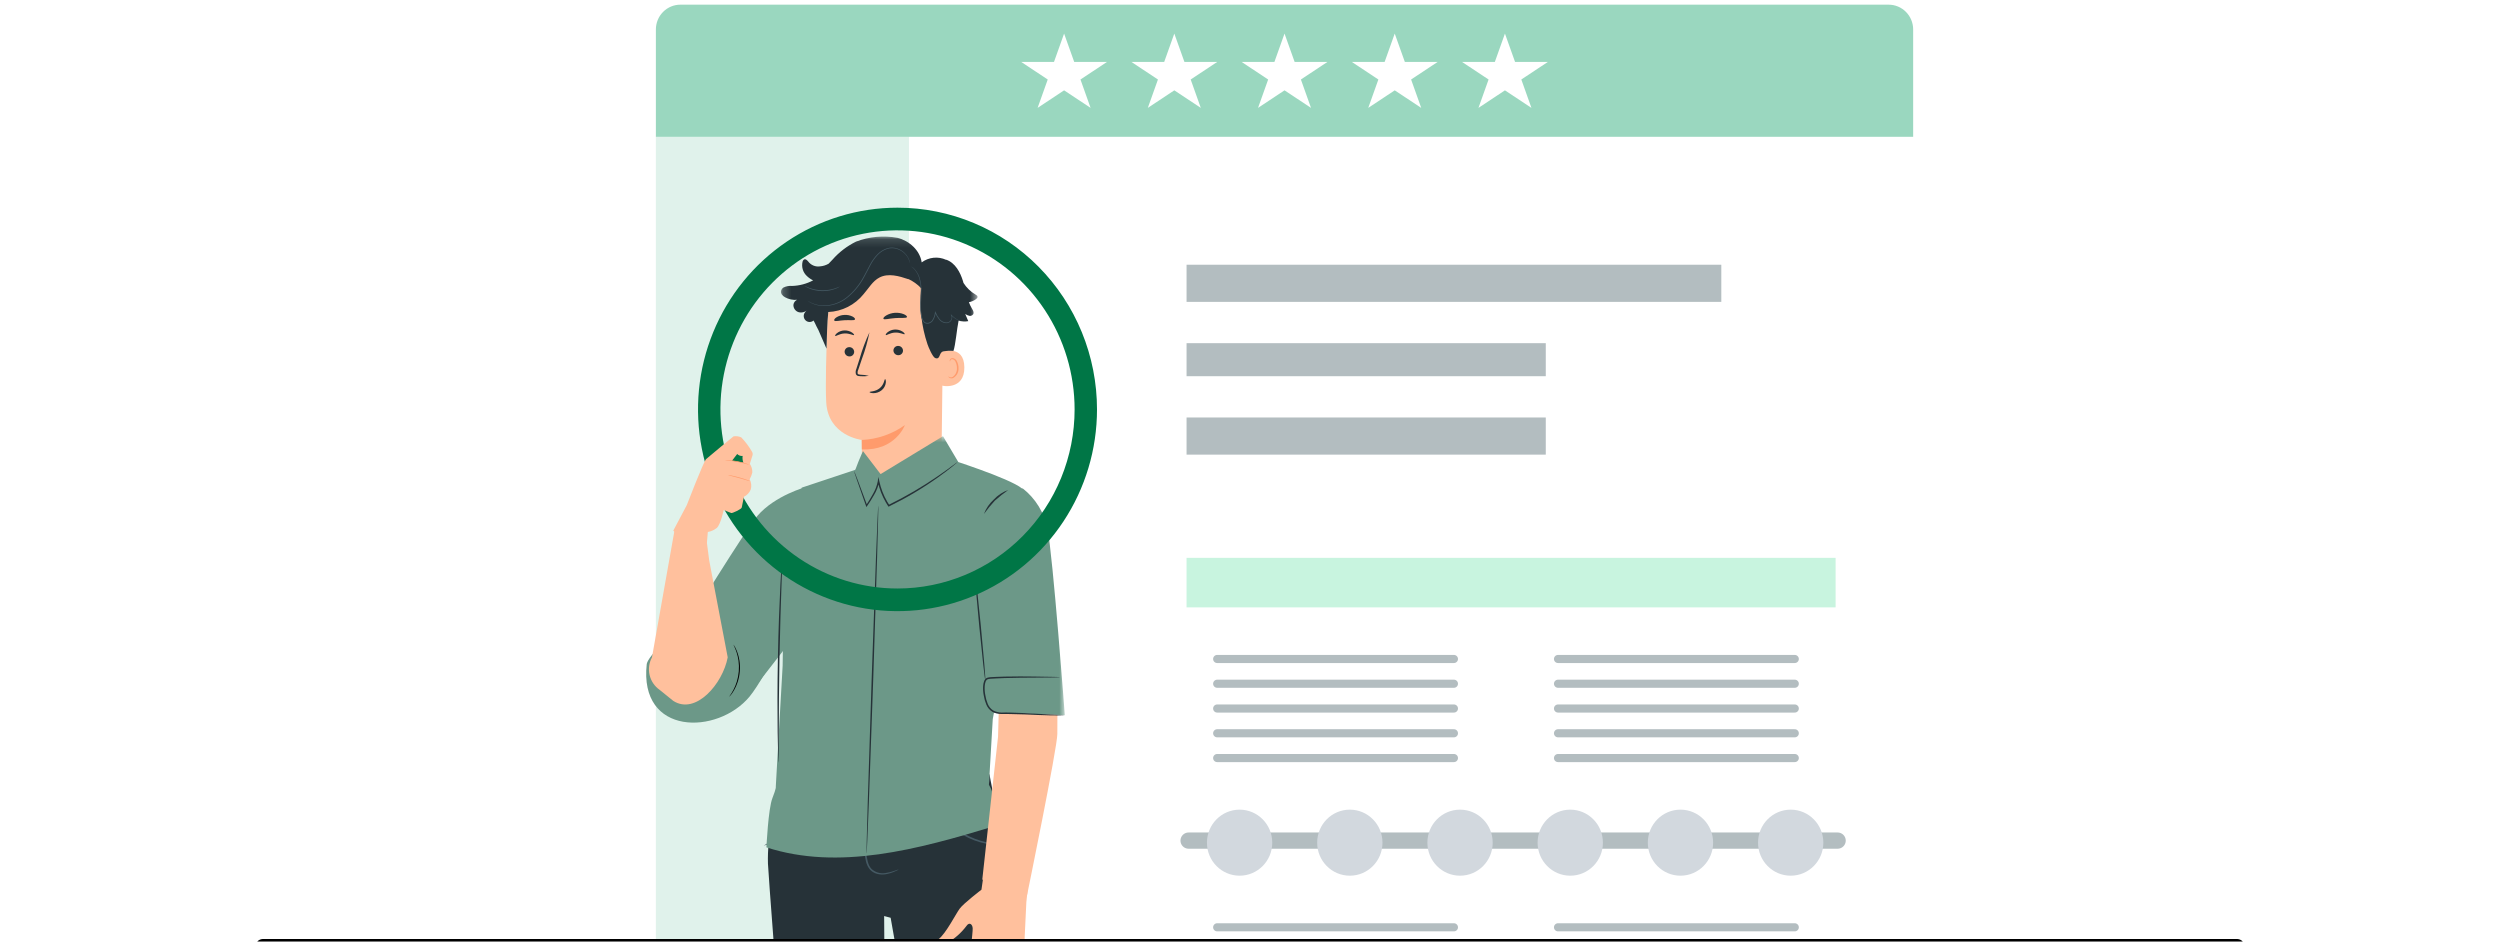 <svg width="308" height="116" viewBox="0 0 308 116" fill="none" xmlns="http://www.w3.org/2000/svg">
<g clip-path="url(#clip0_302_4592)">
<mask id="mask0_302_4592" style="mask-type:alpha" maskUnits="userSpaceOnUse" x="-78" y="-28" width="411" height="205">
<rect x="-1" y="1" width="407.316" height="201.757" rx="10" transform="matrix(-1 0 0 1 330.156 -27.234)" fill="#FFE7C7" stroke="#E3BC87" stroke-width="2"/>
</mask>
<g mask="url(#mask0_302_4592)">
<g clip-path="url(#clip1_302_4592)">
<mask id="mask1_302_4592" style="mask-type:luminance" maskUnits="userSpaceOnUse" x="3" y="-6" width="328" height="188">
<path d="M330.395 -5.02H3.336V181.119H330.395V-5.02Z" fill="white"/>
</mask>
<g mask="url(#mask1_302_4592)">
<g filter="url(#filter0_d_302_4592)">
<path d="M232.683 0.576H83.822C82.156 0.576 80.805 1.942 80.805 3.628V174C80.805 175.686 82.156 177.052 83.822 177.052H232.683C234.35 177.052 235.701 175.686 235.701 174V3.628C235.701 1.942 234.35 0.576 232.683 0.576Z" fill="white"/>
</g>
<path opacity="0.398" d="M83.822 0.576H232.683C233.483 0.576 234.251 0.898 234.817 1.47C235.383 2.042 235.701 2.818 235.701 3.628V16.851H80.805V3.628C80.805 2.818 81.123 2.042 81.689 1.47C82.254 0.898 83.022 0.576 83.822 0.576Z" fill="#009B5D"/>
<path opacity="0.122" d="M80.805 16.852H111.985V177.053H83.822C83.022 177.053 82.254 176.731 81.689 176.159C81.123 175.587 80.805 174.811 80.805 174.001V16.852Z" fill="#009B5D"/>
<path d="M212.065 32.615H146.184V37.192H212.065V32.615Z" fill="#B3BDC0"/>
<path d="M190.44 42.279H146.184V46.348H190.44V42.279Z" fill="#B3BDC0"/>
<path d="M190.44 51.434H146.184V56.011H190.44V51.434Z" fill="#B3BDC0"/>
<path opacity="0.537" d="M226.146 68.727H146.184V74.829H226.146V68.727Z" fill="#99EAC3"/>
<path d="M146.434 103.562H226.396" stroke="#B3BDC0" stroke-width="2" stroke-linecap="round"/>
<path d="M152.719 107.885C154.941 107.885 156.742 106.064 156.742 103.817C156.742 101.57 154.941 99.748 152.719 99.748C150.497 99.748 148.695 101.57 148.695 103.817C148.695 106.064 150.497 107.885 152.719 107.885Z" fill="#D2D8DE"/>
<path d="M207.033 107.885C209.255 107.885 211.056 106.064 211.056 103.817C211.056 101.57 209.255 99.748 207.033 99.748C204.811 99.748 203.01 101.57 203.01 103.817C203.01 106.064 204.811 107.885 207.033 107.885Z" fill="#D2D8DE"/>
<path d="M179.877 107.885C182.099 107.885 183.9 106.064 183.9 103.817C183.9 101.57 182.099 99.748 179.877 99.748C177.655 99.748 175.854 101.57 175.854 103.817C175.854 106.064 177.655 107.885 179.877 107.885Z" fill="#D2D8DE"/>
<path d="M166.299 107.885C168.521 107.885 170.322 106.064 170.322 103.817C170.322 101.57 168.521 99.748 166.299 99.748C164.077 99.748 162.275 101.57 162.275 103.817C162.275 106.064 164.077 107.885 166.299 107.885Z" fill="#D2D8DE"/>
<path d="M220.613 107.885C222.835 107.885 224.636 106.064 224.636 103.817C224.636 101.57 222.835 99.748 220.613 99.748C218.391 99.748 216.59 101.57 216.59 103.817C216.59 106.064 218.391 107.885 220.613 107.885Z" fill="#D2D8DE"/>
<path d="M193.455 107.885C195.677 107.885 197.478 106.064 197.478 103.817C197.478 101.57 195.677 99.748 193.455 99.748C191.233 99.748 189.432 101.57 189.432 103.817C189.432 106.064 191.233 107.885 193.455 107.885Z" fill="#D2D8DE"/>
<path d="M149.955 93.391H179.124" stroke="#B3BDC0" stroke-linecap="round"/>
<path d="M149.955 90.34H179.124" stroke="#B3BDC0" stroke-linecap="round"/>
<path d="M149.955 84.236H179.124" stroke="#B3BDC0" stroke-linecap="round"/>
<path d="M149.955 87.289H179.124" stroke="#B3BDC0" stroke-linecap="round"/>
<path d="M149.955 81.186H179.124" stroke="#B3BDC0" stroke-linecap="round"/>
<path d="M149.955 114.244H179.124" stroke="#B3BDC0" stroke-linecap="round"/>
<path d="M191.947 93.391H221.116" stroke="#B3BDC0" stroke-linecap="round"/>
<path d="M191.947 90.34H221.116" stroke="#B3BDC0" stroke-linecap="round"/>
<path d="M191.947 84.236H221.116" stroke="#B3BDC0" stroke-linecap="round"/>
<path d="M191.947 87.289H221.116" stroke="#B3BDC0" stroke-linecap="round"/>
<path d="M191.947 81.186H221.116" stroke="#B3BDC0" stroke-linecap="round"/>
<path d="M191.947 114.244H221.116" stroke="#B3BDC0" stroke-linecap="round"/>
<path d="M158.253 4.137L159.5 7.633H163.534L160.27 9.794L161.517 13.291L158.253 11.13L154.99 13.291L156.237 9.795L152.973 7.633H157.006L158.253 4.137Z" fill="white"/>
<path d="M185.409 4.137L186.656 7.633H190.69L187.427 9.794L188.673 13.291L185.409 11.13L182.146 13.291L183.393 9.795L180.129 7.633H184.163L185.409 4.137Z" fill="white"/>
<path d="M131.097 4.137L132.344 7.633H136.377L133.114 9.794L134.36 13.291L131.097 11.13L127.834 13.291L129.08 9.795L125.816 7.633H129.85L131.097 4.137Z" fill="white"/>
<path d="M171.831 4.137L173.078 7.633H177.112L173.848 9.794L175.095 13.291L171.831 11.13L168.568 13.291L169.815 9.795L166.551 7.633H170.585L171.831 4.137Z" fill="white"/>
<path d="M144.675 4.137L145.922 7.633H149.956L146.692 9.794L147.938 13.291L144.675 11.13L141.412 13.291L142.658 9.795L139.395 7.633H143.428L144.675 4.137Z" fill="white"/>
<mask id="mask2_302_4592" style="mask-type:luminance" maskUnits="userSpaceOnUse" x="71" y="22" width="74" height="163">
<path d="M144.674 22.586H71.975V184.881H144.674V22.586Z" fill="white"/>
</mask>
<g mask="url(#mask2_302_4592)">
<mask id="mask3_302_4592" style="mask-type:luminance" maskUnits="userSpaceOnUse" x="71" y="22" width="74" height="163">
<path d="M144.674 22.586H71.975V184.881H144.674V22.586Z" fill="white"/>
</mask>
<g mask="url(#mask3_302_4592)">
<path d="M97.09 63.353C95.445 64.416 93.608 66.138 92.737 67.906C91.161 71.106 80.111 79.705 79.68 81.79C78.686 90.686 88.415 90.571 92.353 85.812C94.392 83.349 98.885 74.124 98.885 74.124L97.09 63.353Z" fill="#6C9888"/>
<path d="M84.572 77.111C84.572 77.111 91.876 65.221 93.31 63.557C95.502 61.014 99.315 59.994 99.315 59.994L100.136 75.585C100.187 75.37 92.588 85.191 92.588 85.191C92.588 85.191 85.492 79.858 84.573 77.111" fill="#6C9888"/>
<path d="M89.847 85.831C89.826 85.815 90.076 85.525 90.363 84.982C90.529 84.665 90.666 84.333 90.772 83.99C91.031 83.149 91.103 82.26 90.983 81.388C90.933 81.032 90.852 80.682 90.739 80.342C90.544 79.761 90.344 79.432 90.367 79.42C90.425 79.489 90.474 79.564 90.514 79.645C90.569 79.735 90.618 79.829 90.66 79.925C90.721 80.051 90.775 80.18 90.822 80.312C90.949 80.655 91.041 81.009 91.097 81.371C91.232 82.26 91.159 83.17 90.881 84.025C90.769 84.373 90.621 84.707 90.441 85.024C90.373 85.147 90.299 85.266 90.218 85.38C90.161 85.47 90.098 85.555 90.029 85.635C89.977 85.708 89.916 85.775 89.848 85.833" fill="black"/>
<mask id="mask4_302_4592" style="mask-type:luminance" maskUnits="userSpaceOnUse" x="96" y="29" width="25" height="32">
<path d="M120.435 29.133H96.211V60.841H120.435V29.133Z" fill="white"/>
</mask>
<g mask="url(#mask4_302_4592)">
<path d="M115.977 57.771L116.188 40.254C116.382 35.898 114.034 32.154 109.724 32.08L109.325 32.097C107.39 32.178 105.556 32.992 104.187 34.378C102.819 35.764 102.017 37.621 101.94 39.578C101.794 43.354 101.68 47.529 101.79 49.546C102.012 53.724 106.172 54.202 106.172 54.202C106.181 54.202 106.198 56.744 106.196 57.973L105.222 60.843L108.623 60.005L115.977 57.771Z" fill="#FFC09D"/>
<path d="M106.168 54.203C108.077 54.118 109.922 53.482 111.484 52.369C111.484 52.369 110.318 55.566 106.178 55.362L106.168 54.203Z" fill="#FF9B6C"/>
<path d="M104.055 43.333C104.06 43.488 104.124 43.636 104.235 43.744C104.346 43.852 104.495 43.912 104.649 43.911C104.724 43.914 104.799 43.902 104.87 43.875C104.94 43.848 105.005 43.807 105.06 43.754C105.114 43.702 105.158 43.639 105.188 43.569C105.218 43.499 105.234 43.423 105.235 43.347C105.23 43.191 105.166 43.044 105.055 42.935C104.944 42.827 104.796 42.767 104.642 42.768C104.566 42.765 104.491 42.778 104.42 42.805C104.35 42.831 104.285 42.873 104.23 42.925C104.176 42.978 104.132 43.041 104.102 43.111C104.072 43.181 104.056 43.256 104.055 43.333Z" fill="#263238"/>
<path d="M102.895 41.387C102.971 41.462 103.405 41.109 104.04 41.082C104.674 41.049 105.154 41.359 105.22 41.278C105.252 41.241 105.17 41.104 104.963 40.963C104.681 40.782 104.349 40.693 104.015 40.709C103.685 40.722 103.369 40.841 103.11 41.048C102.921 41.207 102.858 41.353 102.898 41.384" fill="#263238"/>
<path d="M110.07 43.182C110.075 43.337 110.14 43.485 110.251 43.593C110.362 43.701 110.51 43.761 110.664 43.76C110.74 43.763 110.815 43.751 110.885 43.724C110.956 43.697 111.021 43.656 111.075 43.603C111.13 43.551 111.174 43.488 111.204 43.418C111.234 43.348 111.25 43.273 111.251 43.196C111.246 43.041 111.181 42.893 111.071 42.785C110.96 42.677 110.812 42.617 110.658 42.618C110.582 42.615 110.507 42.627 110.436 42.654C110.366 42.681 110.301 42.722 110.246 42.774C110.192 42.827 110.148 42.89 110.118 42.96C110.087 43.03 110.071 43.105 110.07 43.182Z" fill="#263238"/>
<path d="M109.127 41.278C109.204 41.353 109.638 41 110.273 40.973C110.907 40.939 111.387 41.249 111.453 41.168C111.485 41.132 111.405 40.995 111.196 40.854C110.913 40.672 110.582 40.583 110.248 40.599C109.918 40.613 109.601 40.731 109.343 40.938C109.154 41.098 109.091 41.243 109.13 41.275" fill="#263238"/>
<path d="M107.05 46.308C106.711 46.216 106.362 46.167 106.011 46.163C105.848 46.153 105.694 46.126 105.659 46.016C105.639 45.847 105.669 45.675 105.747 45.525L106.176 44.253C106.578 43.177 106.894 42.069 107.12 40.941C106.633 41.983 106.229 43.062 105.913 44.169C105.77 44.614 105.635 45.038 105.505 45.445C105.411 45.647 105.391 45.876 105.447 46.092C105.473 46.149 105.511 46.199 105.559 46.238C105.607 46.278 105.663 46.306 105.724 46.321C105.815 46.341 105.908 46.351 106.001 46.348C106.35 46.379 106.701 46.364 107.047 46.306" fill="#263238"/>
<path d="M108.839 39.275C108.932 39.435 109.543 39.237 110.291 39.189C111.04 39.126 111.672 39.233 111.741 39.061C111.77 38.979 111.64 38.836 111.368 38.715C111.011 38.57 110.626 38.51 110.243 38.538C109.859 38.566 109.487 38.683 109.155 38.878C108.906 39.038 108.795 39.198 108.837 39.275" fill="#263238"/>
<path d="M102.788 39.498C102.923 39.641 103.437 39.475 104.059 39.451C104.68 39.409 105.211 39.519 105.328 39.363C105.378 39.287 105.293 39.144 105.059 39.011C104.737 38.847 104.378 38.774 104.018 38.8C103.66 38.812 103.313 38.923 103.012 39.12C102.797 39.276 102.728 39.428 102.789 39.498" fill="#263238"/>
<path d="M115.977 43.365C116.046 43.331 118.783 42.399 118.809 45.258C118.835 48.118 115.989 47.559 115.983 47.475C115.978 47.391 115.977 43.365 115.977 43.365" fill="#FFC09D"/>
<path d="M116.837 46.383C116.849 46.374 116.887 46.417 116.97 46.455C117.088 46.505 117.22 46.506 117.338 46.459C117.52 46.34 117.667 46.174 117.764 45.979C117.861 45.784 117.905 45.566 117.892 45.347C117.896 45.102 117.847 44.859 117.747 44.635C117.72 44.546 117.671 44.465 117.606 44.399C117.541 44.333 117.461 44.284 117.373 44.256C117.316 44.242 117.256 44.248 117.203 44.273C117.15 44.299 117.108 44.342 117.083 44.396C117.046 44.476 117.064 44.533 117.049 44.538C117.034 44.543 116.988 44.491 117.01 44.372C117.025 44.301 117.064 44.237 117.12 44.192C117.197 44.131 117.295 44.104 117.392 44.116C117.508 44.138 117.617 44.19 117.708 44.267C117.799 44.344 117.869 44.443 117.911 44.555C118.034 44.801 118.095 45.075 118.089 45.351C118.106 45.605 118.047 45.859 117.922 46.08C117.796 46.301 117.609 46.479 117.383 46.593C117.307 46.616 117.227 46.622 117.149 46.609C117.07 46.597 116.996 46.567 116.931 46.522C116.842 46.452 116.827 46.388 116.837 46.383Z" fill="#FF9B6C"/>
<path d="M109.046 46.707C108.949 46.701 108.946 47.358 108.387 47.822C107.827 48.286 107.137 48.21 107.129 48.302C107.12 48.343 107.283 48.431 107.575 48.44C107.956 48.447 108.327 48.318 108.623 48.076C108.907 47.843 109.09 47.508 109.134 47.141C109.161 46.866 109.089 46.703 109.044 46.707" fill="#263238"/>
<path d="M96.229 35.813C96.278 35.645 96.389 35.501 96.54 35.414C96.869 35.259 97.234 35.195 97.596 35.228C98.496 35.199 99.379 34.964 100.177 34.54C99.895 34.405 99.637 34.226 99.411 34.009C99.17 33.789 98.993 33.508 98.9 33.194C98.806 32.88 98.799 32.546 98.879 32.229C98.892 32.169 98.919 32.113 98.957 32.065C98.995 32.017 99.043 31.979 99.098 31.953C99.281 31.893 99.445 32.074 99.574 32.218C99.739 32.44 99.961 32.613 100.216 32.718C100.47 32.824 100.748 32.858 101.02 32.817C101.399 32.789 101.766 32.675 102.095 32.483C102.107 32.47 102.118 32.456 102.13 32.443C102.275 32.288 102.417 32.138 102.557 31.996C103.37 31.07 104.354 30.314 105.455 29.771C107.091 29.146 108.865 28.985 110.585 29.304C112.03 29.67 113.337 30.837 113.552 32.326C113.979 32.009 114.482 31.812 115.01 31.755C115.537 31.699 116.07 31.786 116.553 32.007L116.578 31.996C117.678 32.378 118.313 33.542 118.65 34.668C118.668 34.73 118.684 34.792 118.7 34.854C119.076 35.448 119.587 35.941 120.191 36.293C120.298 36.354 120.42 36.429 120.434 36.553C120.448 36.676 120.348 36.777 120.25 36.85C119.987 37.042 119.686 37.173 119.367 37.232C119.469 37.501 119.593 37.76 119.739 38.007C119.865 38.217 120.015 38.469 119.909 38.691C119.861 38.773 119.788 38.837 119.702 38.877C119.616 38.916 119.521 38.927 119.428 38.909C119.243 38.87 119.068 38.793 118.915 38.682L119.292 39.566C118.894 39.637 118.486 39.614 118.099 39.498C117.877 40.558 117.724 42.517 117.463 43.236C117.025 43.193 116.582 43.217 116.151 43.309C115.664 43.479 115.86 44.354 115.219 44.112C114.894 43.989 114.381 42.751 114.268 42.418C113.522 40.198 113.257 37.842 113.491 35.509C113.03 35.024 112.481 34.633 111.874 34.357L111.924 34.401C110.763 34.008 109.45 33.623 108.358 34.185C107.511 34.621 107.021 35.52 106.392 36.24C105.862 36.897 105.201 37.433 104.452 37.812C103.702 38.191 102.882 38.405 102.045 38.44C101.897 39.705 101.872 41.772 101.824 42.951L100.803 40.605V40.614C100.724 40.48 100.651 40.342 100.586 40.2L100.564 40.157V40.152C100.463 39.924 100.351 39.702 100.228 39.486L100.217 39.496C100.083 39.611 99.912 39.672 99.737 39.67C99.561 39.667 99.392 39.601 99.261 39.482C99.13 39.364 99.046 39.201 99.025 39.025C99.003 38.849 99.045 38.67 99.142 38.523C99.24 38.385 99.357 38.263 99.49 38.161C99.349 38.303 99.174 38.404 98.982 38.457C98.791 38.51 98.589 38.511 98.396 38.462C98.206 38.405 98.039 38.286 97.921 38.124C97.804 37.962 97.743 37.766 97.747 37.565C97.761 37.429 97.81 37.299 97.89 37.189C97.969 37.079 98.076 36.991 98.2 36.936C97.686 36.983 97.171 36.874 96.719 36.624C96.425 36.459 96.137 36.185 96.231 35.813" fill="#263238"/>
<path d="M112.252 32.821C112.401 32.936 112.542 33.063 112.672 33.2C113.003 33.597 113.228 34.073 113.323 34.584C113.397 34.933 113.437 35.289 113.441 35.647C113.446 36.033 113.42 36.446 113.396 36.881C113.363 37.338 113.358 37.797 113.38 38.255C113.396 38.498 113.429 38.74 113.481 38.978C113.52 39.233 113.624 39.474 113.783 39.678C113.856 39.758 113.948 39.818 114.051 39.852C114.154 39.885 114.264 39.892 114.37 39.87C114.573 39.83 114.756 39.722 114.892 39.565C115.113 39.25 115.246 38.881 115.279 38.497L115.193 38.508C115.321 38.822 115.494 39.116 115.706 39.38C115.911 39.624 116.202 39.78 116.517 39.814C116.664 39.826 116.811 39.796 116.942 39.729C117.065 39.663 117.164 39.561 117.229 39.436C117.289 39.322 117.318 39.194 117.313 39.065C117.306 38.944 117.257 38.829 117.176 38.74L117.133 38.78C117.382 39.063 117.688 39.289 118.029 39.445C118.119 39.486 118.212 39.521 118.306 39.55C118.339 39.562 118.372 39.57 118.407 39.574C118.377 39.558 118.346 39.545 118.314 39.535C118.251 39.51 118.159 39.474 118.044 39.416C117.714 39.252 117.419 39.023 117.178 38.741L117.135 38.781C117.204 38.869 117.244 38.975 117.251 39.087C117.257 39.198 117.229 39.309 117.17 39.403C117.111 39.514 117.02 39.604 116.91 39.662C116.79 39.721 116.657 39.744 116.524 39.73C116.23 39.696 115.96 39.548 115.77 39.317C115.565 39.059 115.399 38.772 115.275 38.465L115.214 38.331L115.188 38.476C115.156 38.844 115.029 39.197 114.819 39.498C114.698 39.64 114.534 39.736 114.352 39.773C114.262 39.792 114.169 39.787 114.081 39.758C113.994 39.73 113.916 39.679 113.854 39.61C113.708 39.419 113.613 39.194 113.576 38.956C113.525 38.722 113.492 38.486 113.476 38.247C113.452 37.794 113.455 37.339 113.486 36.885C113.508 36.45 113.531 36.035 113.522 35.645C113.515 35.282 113.471 34.921 113.39 34.568C113.287 34.049 113.049 33.568 112.7 33.174C112.572 33.031 112.42 32.91 112.252 32.818" fill="#455A64"/>
<path d="M99.486 37.043C99.486 37.043 99.497 37.054 99.519 37.071L99.624 37.146C99.68 37.188 99.739 37.225 99.801 37.258C99.882 37.307 99.966 37.351 100.053 37.389C100.611 37.638 101.221 37.742 101.828 37.691C102.732 37.621 103.597 37.286 104.317 36.729C105.186 36.041 105.907 35.181 106.436 34.202C106.732 33.693 106.971 33.168 107.236 32.685C107.478 32.215 107.785 31.782 108.147 31.4C108.476 31.055 108.884 30.799 109.335 30.655C109.539 30.595 109.751 30.568 109.963 30.575C110.16 30.584 110.354 30.619 110.541 30.68C111.112 30.871 111.592 31.273 111.884 31.805C111.981 32.004 112.055 32.214 112.105 32.43C112.106 32.416 112.105 32.401 112.101 32.387C112.096 32.352 112.089 32.31 112.081 32.258C112.045 32.096 111.99 31.937 111.918 31.788C111.797 31.552 111.638 31.338 111.448 31.156C111.194 30.913 110.893 30.729 110.562 30.615C110.37 30.55 110.169 30.511 109.966 30.5C109.746 30.491 109.525 30.517 109.313 30.578C108.847 30.723 108.426 30.984 108.087 31.338C107.716 31.725 107.403 32.164 107.156 32.641C106.888 33.128 106.648 33.649 106.355 34.155C105.832 35.123 105.122 35.975 104.266 36.659C103.561 37.21 102.714 37.546 101.826 37.625C101.228 37.681 100.625 37.589 100.07 37.357C99.87 37.265 99.675 37.161 99.486 37.046" fill="#455A64"/>
<path d="M99.09 35.209C99.135 35.25 99.186 35.284 99.241 35.311C99.382 35.396 99.53 35.469 99.683 35.532C99.909 35.626 100.143 35.701 100.382 35.755C100.675 35.819 100.974 35.855 101.273 35.864C101.574 35.867 101.873 35.843 102.169 35.792C102.41 35.748 102.647 35.683 102.877 35.598C103.033 35.542 103.184 35.474 103.329 35.395C103.385 35.37 103.437 35.337 103.483 35.298C103.475 35.281 103.247 35.403 102.857 35.532C102.628 35.606 102.393 35.663 102.156 35.702C101.865 35.747 101.572 35.768 101.277 35.765C100.984 35.756 100.691 35.722 100.402 35.663C100.167 35.614 99.935 35.547 99.709 35.464C99.324 35.319 99.101 35.188 99.093 35.205" fill="#455A64"/>
</g>
<path d="M83.106 65.305L80.324 80.983C79.962 81.649 79.858 82.426 80.031 83.165C80.203 83.904 80.641 84.552 81.259 84.984C81.27 84.991 82.939 86.344 82.95 86.351C85.719 88.121 89.046 84.239 89.654 80.984L87.376 69.058L86.885 65.305L83.106 65.305Z" fill="#FFC09D"/>
<path d="M89.658 60.842C89.997 60.923 90.33 61.03 90.654 61.161C90.987 61.264 91.315 61.385 91.636 61.523C91.292 61.469 90.954 61.375 90.63 61.244C90.296 61.14 89.971 61.006 89.66 60.842" fill="#FF9B6C"/>
<mask id="mask5_302_4592" style="mask-type:luminance" maskUnits="userSpaceOnUse" x="92" y="95" width="36" height="89">
<path d="M127.059 95.102H92.731V183.862H127.059V95.102Z" fill="white"/>
</mask>
<g mask="url(#mask5_302_4592)">
<mask id="mask6_302_4592" style="mask-type:luminance" maskUnits="userSpaceOnUse" x="92" y="95" width="36" height="89">
<path d="M127.059 95.102H92.731V183.862H127.059V95.102Z" fill="white"/>
</mask>
<g mask="url(#mask6_302_4592)">
<path d="M96.967 96.513C95.326 99.538 94.513 102.952 94.612 106.402C94.686 108.598 99.451 169.465 99.451 169.465L109.313 169.888L108.927 112.857L109.727 113.069C109.727 113.069 114.093 137.573 114.367 141.523C114.614 145.072 118.078 170.931 118.078 170.931L127.059 170.681L125.635 137.353L123.649 104.637L121.902 95.379L96.967 96.513Z" fill="#263238"/>
<path d="M110.725 107.119C110.594 107.208 110.453 107.281 110.304 107.335C109.91 107.519 109.493 107.647 109.065 107.715C108.762 107.759 108.454 107.748 108.155 107.683C107.804 107.609 107.481 107.435 107.224 107.181C106.96 106.886 106.776 106.526 106.691 106.137C106.591 105.745 106.54 105.339 106.478 104.926C106.232 103.27 106.082 101.761 106.003 100.667C105.964 100.12 105.942 99.677 105.932 99.37C105.916 99.211 105.919 99.051 105.94 98.893C105.982 99.046 106.006 99.204 106.013 99.364C106.051 99.713 106.096 100.144 106.151 100.653C106.266 101.742 106.44 103.243 106.684 104.895C106.81 105.711 106.885 106.541 107.363 107.045C107.588 107.253 107.856 107.408 108.147 107.498C108.438 107.588 108.746 107.611 109.047 107.566C109.466 107.511 109.878 107.408 110.274 107.258C110.42 107.195 110.571 107.148 110.727 107.118" fill="#455A64"/>
<path d="M108.082 99.272C108.079 99.262 108.148 99.221 108.287 99.221C108.486 99.224 108.678 99.296 108.832 99.424C108.951 99.517 109.047 99.637 109.114 99.773C109.18 99.91 109.215 100.06 109.215 100.212C109.194 100.401 109.119 100.579 109.001 100.726C108.883 100.873 108.725 100.982 108.547 101.041C108.369 101.1 108.178 101.106 107.996 101.058C107.815 101.01 107.651 100.911 107.524 100.772C107.435 100.649 107.375 100.507 107.349 100.357C107.323 100.207 107.331 100.053 107.373 99.907C107.422 99.712 107.535 99.54 107.693 99.418C107.807 99.337 107.885 99.328 107.889 99.337C107.703 99.492 107.573 99.704 107.517 99.941C107.491 100.064 107.492 100.191 107.519 100.313C107.546 100.435 107.599 100.55 107.674 100.649C107.779 100.753 107.91 100.825 108.053 100.859C108.195 100.893 108.344 100.886 108.483 100.84C108.623 100.794 108.747 100.71 108.842 100.598C108.937 100.485 109 100.348 109.024 100.202C109.026 100.077 109.001 99.953 108.952 99.838C108.903 99.723 108.829 99.621 108.737 99.537C108.553 99.38 108.324 99.287 108.083 99.273" fill="#455A64"/>
<path d="M123.536 104.046C123.426 104.077 123.312 104.09 123.198 104.085C122.889 104.098 122.58 104.088 122.273 104.056C120.219 103.85 118.298 102.934 116.834 101.462C116.614 101.243 116.41 101.007 116.224 100.758C116.148 100.672 116.085 100.575 116.039 100.47C116.068 100.446 116.369 100.826 116.937 101.354C117.678 102.038 118.515 102.608 119.422 103.044C120.33 103.474 121.296 103.765 122.288 103.909C123.052 104.016 123.534 104.01 123.534 104.047" fill="#455A64"/>
<path d="M99.731 99.094C99.591 99.449 99.405 99.784 99.177 100.089C98.662 100.851 98.057 101.546 97.377 102.161C96.696 102.776 95.944 103.305 95.138 103.738C94.812 103.932 94.463 104.082 94.098 104.183C94.41 103.974 94.733 103.782 95.065 103.607C95.838 103.144 96.565 102.607 97.237 102.004C97.905 101.396 98.515 100.726 99.057 100.002C99.266 99.687 99.49 99.384 99.731 99.094Z" fill="#455A64"/>
</g>
</g>
<mask id="mask7_302_4592" style="mask-type:luminance" maskUnits="userSpaceOnUse" x="85" y="53" width="47" height="72">
<path d="M131.184 53.736H85.996V124.313H131.184V53.736Z" fill="white"/>
</mask>
<g mask="url(#mask7_302_4592)">
<path d="M119.059 99.122C118.996 99.162 118.928 99.194 118.857 99.218L118.269 99.458C117.759 99.666 117.008 99.939 116.072 100.249C115.136 100.558 114.01 100.89 112.745 101.211C111.479 101.522 110.076 101.821 108.591 102.058C107.106 102.295 105.678 102.442 104.379 102.538C103.079 102.624 101.905 102.661 100.92 102.653C99.934 102.645 99.138 102.62 98.589 102.58L97.956 102.534C97.882 102.532 97.808 102.523 97.736 102.504C97.81 102.492 97.884 102.489 97.958 102.495L98.592 102.505C99.141 102.522 99.937 102.529 100.919 102.516C101.9 102.503 103.07 102.456 104.366 102.361C105.66 102.255 107.081 102.099 108.561 101.867C110.04 101.635 111.44 101.337 112.703 101.037C113.965 100.727 115.093 100.413 116.031 100.118C116.969 99.822 117.725 99.573 118.243 99.387L118.843 99.181C118.912 99.152 118.984 99.132 119.057 99.121" fill="#263238"/>
<path d="M98.772 60.078L106.911 57.371C106.911 57.371 106.869 59.586 110.036 59.656C113.683 59.737 116.743 56.494 116.743 56.494C116.743 56.494 124.325 58.884 125.917 60.182C127.51 61.479 122.307 88.607 122.307 88.607L121.835 96.685C122.305 97.513 122.573 98.442 122.617 99.395C122.617 100.797 122.667 101.734 122.667 101.734C112.946 104.7 103.3 107.267 94.424 104.397C94.424 104.397 94.645 99.632 95.159 98.333C95.672 97.034 95.577 96.915 95.577 96.915L96.423 81.998L96.577 70.779L98.772 60.078Z" fill="#6C9888"/>
<path d="M125.994 60.168C127.584 61.412 128.673 63.197 129.058 65.192C129.725 68.566 131.183 88.105 131.183 88.105L121.91 87.766C121.91 87.766 120.049 71.604 120.049 71.237C120.049 70.87 122.057 62.835 122.179 62.651C122.3 62.467 125.996 60.169 125.996 60.169" fill="#6C9888"/>
<path d="M124.227 60.359C123.648 60.765 123.094 61.206 122.567 61.679C122.085 62.2 121.635 62.749 121.219 63.324C121.477 62.64 121.894 62.029 122.433 61.541C122.93 61.008 123.545 60.603 124.228 60.359" fill="#263238"/>
<path d="M130.272 88.095L130.264 90.429C130.257 92.158 126.542 110.242 126.542 110.242L121.018 108.36L122.957 90.784L123.041 87.828L130.272 88.095Z" fill="#FFC09D"/>
<path d="M120.914 109.611C120.914 109.611 118.706 111.296 118.222 111.961C117.739 112.626 116.542 115 115.648 115.691C115.663 115.809 115.709 115.921 115.779 116.015C115.85 116.11 115.944 116.184 116.051 116.231C116.159 116.277 116.277 116.295 116.394 116.282C116.51 116.268 116.621 116.224 116.716 116.154C117.621 115.64 118.413 114.944 119.043 114.108C119.42 113.529 119.813 113.869 119.835 114.374C119.858 114.879 119.428 118.298 119.428 118.298C119.428 118.298 118.372 122.1 118.657 122.526C118.718 122.611 118.796 122.681 118.887 122.731C118.978 122.781 119.079 122.809 119.182 122.814C119.285 122.819 119.388 122.8 119.483 122.759C119.578 122.718 119.663 122.656 119.731 122.577C119.875 122.378 121.065 119.201 121.065 119.201L121.371 117.471C121.371 117.471 120.756 122.945 121.1 123.373C121.151 123.451 121.22 123.516 121.301 123.562C121.381 123.608 121.471 123.634 121.564 123.638C121.656 123.642 121.748 123.625 121.833 123.586C121.917 123.548 121.992 123.49 122.05 123.418C122.287 123.199 122.534 120.781 122.534 120.781L123.09 117.551L122.989 123.705C122.989 123.705 123.053 124.288 123.506 124.309C123.958 124.331 124.26 123.657 124.26 123.657L124.914 117.314C124.914 117.314 124.704 120.84 124.938 121.026C125.25 121.273 125.537 121.192 125.642 120.922C125.88 119.692 126.052 118.45 126.157 117.201L126.445 111.163L126.752 108.254L121.165 107.885L120.914 109.611Z" fill="#FFC09D"/>
<path d="M105.096 58.835C105.213 58.012 106.318 55.575 106.318 55.575L108.488 58.408L116.175 53.736L118.063 56.924L112.007 61.161L108.947 60.677L106.573 60.239L105.096 58.835Z" fill="#6C9888"/>
<path d="M120.08 70.342C120.134 70.337 120.473 73.351 120.835 77.074C121.196 80.797 121.448 83.82 121.393 83.825C121.339 83.83 121.001 80.817 120.639 77.093C120.277 73.369 120.025 70.347 120.08 70.342" fill="#263238"/>
<path d="M131.183 88.105C131.108 88.121 131.032 88.129 130.956 88.127C130.805 88.136 130.587 88.141 130.302 88.144C129.736 88.149 128.918 88.13 127.907 88.089C126.897 88.048 125.694 87.984 124.363 87.969C124.029 87.962 123.691 87.976 123.334 87.964C122.96 87.965 122.591 87.873 122.261 87.695C121.928 87.485 121.668 87.175 121.517 86.808C121.365 86.446 121.258 86.066 121.198 85.677C121.12 85.291 121.094 84.896 121.122 84.503C121.135 84.305 121.175 84.11 121.241 83.923C121.276 83.823 121.33 83.732 121.4 83.653C121.474 83.572 121.568 83.514 121.673 83.485C121.856 83.442 122.043 83.419 122.231 83.418L122.762 83.391L123.789 83.355C125.127 83.322 126.332 83.335 127.342 83.347L129.735 83.388L130.386 83.406C130.462 83.403 130.538 83.41 130.613 83.425C130.539 83.441 130.463 83.448 130.387 83.446L129.735 83.466L127.341 83.487C126.331 83.494 125.129 83.496 123.794 83.538L122.771 83.581L122.243 83.611C122.071 83.612 121.899 83.632 121.731 83.671C121.429 83.749 121.35 84.168 121.318 84.518C121.292 84.894 121.317 85.272 121.393 85.641C121.449 86.014 121.55 86.378 121.694 86.726C121.828 87.055 122.06 87.334 122.357 87.525C122.961 87.875 123.702 87.75 124.363 87.783C125.703 87.808 126.903 87.89 127.912 87.946C128.92 88.002 129.736 88.045 130.301 88.065L130.951 88.086C131.027 88.083 131.103 88.089 131.178 88.104" fill="#263238"/>
<path d="M96.401 68.146C96.412 68.233 96.414 68.322 96.407 68.409C96.402 68.602 96.396 68.852 96.388 69.163C96.363 69.84 96.33 70.78 96.287 71.931C96.203 74.271 96.099 77.499 96.032 81.067C95.965 84.635 95.949 87.866 95.945 90.206C95.943 91.357 95.941 92.298 95.939 92.976C95.936 93.287 95.933 93.536 95.931 93.73C95.935 93.818 95.929 93.906 95.915 93.993C95.898 93.906 95.891 93.819 95.891 93.73C95.884 93.538 95.875 93.288 95.862 92.977C95.841 92.323 95.821 91.377 95.806 90.207C95.773 87.867 95.769 84.633 95.836 81.062C95.903 77.491 96.029 74.261 96.149 71.924C96.209 70.754 96.264 69.81 96.31 69.157C96.334 68.847 96.352 68.598 96.367 68.406C96.369 68.318 96.381 68.23 96.401 68.144" fill="#263238"/>
<path d="M117.966 56.926C117.923 56.979 117.874 57.026 117.819 57.066C117.719 57.153 117.57 57.282 117.374 57.44C116.982 57.76 116.403 58.209 115.664 58.739C113.726 60.125 111.678 61.345 109.54 62.387L109.463 62.424L109.417 62.353C109.322 62.207 109.222 62.048 109.129 61.886C108.669 61.088 108.337 60.221 108.144 59.318L108.329 59.305C108.213 59.899 107.994 60.466 107.68 60.981C107.404 61.476 107.117 61.929 106.828 62.344L106.74 62.471L106.689 62.325L105.594 59.197L105.3 58.324C105.261 58.223 105.232 58.118 105.213 58.011C105.267 58.105 105.311 58.205 105.346 58.308L105.679 59.165C105.966 59.934 106.363 60.996 106.839 62.27L106.699 62.251C106.979 61.839 107.259 61.386 107.527 60.895C107.823 60.4 108.032 59.856 108.143 59.289L108.213 58.748L108.328 59.277C108.519 60.16 108.846 61.007 109.294 61.788C109.385 61.948 109.484 62.102 109.576 62.245L109.454 62.211C111.584 61.173 113.635 59.976 115.589 58.629C116.335 58.115 116.924 57.684 117.328 57.383L117.794 57.037C117.846 56.993 117.903 56.956 117.964 56.926" fill="#263238"/>
<path d="M106.763 105.157C106.757 105.12 106.754 105.083 106.757 105.046C106.757 104.961 106.757 104.854 106.757 104.721C106.762 104.422 106.77 104.003 106.78 103.472C106.81 102.374 106.852 100.809 106.904 98.881C107.027 94.992 107.197 89.644 107.385 83.736C107.595 77.827 107.785 72.479 107.923 68.591C108.001 66.664 108.064 65.1 108.108 64.002C108.134 63.471 108.154 63.054 108.168 62.755C108.177 62.621 108.183 62.515 108.189 62.431C108.189 62.394 108.194 62.356 108.203 62.32C108.209 62.357 108.211 62.394 108.209 62.431C108.209 62.515 108.209 62.622 108.209 62.756C108.204 63.055 108.196 63.473 108.185 64.004C108.156 65.102 108.114 66.667 108.062 68.595C107.939 72.484 107.769 77.833 107.58 83.743C107.371 89.65 107.181 94.998 107.043 98.886C106.965 100.813 106.902 102.377 106.858 103.475C106.832 104.006 106.812 104.424 106.797 104.723C106.789 104.856 106.782 104.963 106.777 105.047C106.777 105.084 106.772 105.12 106.763 105.157Z" fill="#263238"/>
</g>
<g filter="url(#filter1_d_302_4592)">
<path d="M110.574 22.586C105.713 22.586 100.961 24.044 96.919 26.775C92.877 29.506 89.727 33.387 87.867 37.929C86.007 42.471 85.52 47.468 86.468 52.289C87.417 57.111 89.757 61.539 93.195 65.015C96.632 68.491 101.011 70.858 105.779 71.817C110.546 72.776 115.488 72.284 119.979 70.403C124.47 68.522 128.308 65.337 131.009 61.249C133.71 57.162 135.151 52.357 135.151 47.441C135.151 44.177 134.516 40.945 133.281 37.929C132.046 34.914 130.235 32.174 127.953 29.866C125.671 27.558 122.961 25.727 119.979 24.478C116.997 23.229 113.801 22.586 110.574 22.586ZM110.574 69.504C106.259 69.504 102.041 68.21 98.453 65.786C94.865 63.361 92.069 59.916 90.417 55.884C88.766 51.853 88.334 47.416 89.176 43.137C90.018 38.857 92.096 34.926 95.147 31.84C98.198 28.755 102.085 26.653 106.317 25.802C110.55 24.951 114.936 25.388 118.923 27.058C122.909 28.727 126.317 31.555 128.714 35.184C131.111 38.812 132.391 43.077 132.391 47.441C132.391 50.338 131.827 53.207 130.73 55.884C129.634 58.561 128.027 60.993 126.001 63.042C123.975 65.091 121.57 66.716 118.923 67.825C116.276 68.933 113.439 69.504 110.574 69.504Z" fill="#007646"/>
</g>
<path d="M84.611 62.233C84.611 62.233 86.694 56.84 86.993 56.559C87.292 56.278 90.373 53.757 90.373 53.757C90.693 53.706 91.021 53.75 91.318 53.883C91.832 54.414 92.278 55.008 92.647 55.652C92.687 55.715 92.713 55.785 92.724 55.859C92.736 55.933 92.732 56.008 92.714 56.08L92.38 57.148C92.591 57.461 92.698 57.834 92.686 58.212C92.618 58.505 92.507 58.785 92.356 59.044C92.561 59.428 92.611 59.877 92.496 60.297C92.336 60.694 92.034 61.016 91.65 61.2C91.65 61.2 91.415 62.306 91.383 62.522C91.351 62.738 90.22 63.238 90.103 63.206C89.985 63.175 89.161 62.831 89.161 62.831C89.161 62.831 88.782 64.64 88.306 65.044C87.985 65.299 87.607 65.47 87.205 65.542L86.908 68.968L82.949 65.375L84.611 62.233Z" fill="#FFC09D"/>
<path d="M91.583 56.994C91.484 56.733 91.453 56.451 91.493 56.174C91.37 56.187 91.246 56.172 91.13 56.13C91.014 56.088 90.909 56.02 90.823 55.932C90.631 56.178 90.37 56.518 90.18 56.765L91.583 56.994Z" fill="#007646"/>
<path d="M89.291 56.708C89.441 56.686 89.593 56.682 89.744 56.695C90.477 56.725 91.202 56.86 91.898 57.096C92.045 57.137 92.187 57.196 92.321 57.271C92.172 57.243 92.025 57.205 91.882 57.155C91.613 57.079 91.238 56.983 90.82 56.905C90.401 56.827 90.018 56.783 89.74 56.757C89.588 56.752 89.436 56.735 89.287 56.706" fill="#FF9B6C"/>
<path d="M89.689 58.522C89.828 58.525 89.965 58.544 90.099 58.579C90.35 58.63 90.694 58.707 91.07 58.812C91.447 58.918 91.784 59.028 92.026 59.117C92.159 59.157 92.288 59.212 92.409 59.281C92.272 59.26 92.137 59.225 92.007 59.177C91.762 59.104 91.424 59.003 91.051 58.898C90.678 58.793 90.335 58.705 90.088 58.644C89.952 58.617 89.819 58.578 89.691 58.525" fill="#FF9B6C"/>
</g>
</g>
</g>
</g>
</g>
<path d="M32.422 116.682H275.58" stroke="black" stroke-width="2" stroke-linecap="round"/>
</g>
<defs>
<filter id="filter0_d_302_4592" x="74.805" y="-2.424" width="166.896" height="188.475" filterUnits="userSpaceOnUse" color-interpolation-filters="sRGB">
<feFlood flood-opacity="0" result="BackgroundImageFix"/>
<feColorMatrix in="SourceAlpha" type="matrix" values="0 0 0 0 0 0 0 0 0 0 0 0 0 0 0 0 0 0 127 0" result="hardAlpha"/>
<feOffset dy="3"/>
<feGaussianBlur stdDeviation="3"/>
<feColorMatrix type="matrix" values="0 0 0 0 0 0 0 0 0 0 0 0 0 0 0 0 0 0 0.161 0"/>
<feBlend mode="normal" in2="BackgroundImageFix" result="effect1_dropShadow_302_4592"/>
<feBlend mode="normal" in="SourceGraphic" in2="effect1_dropShadow_302_4592" result="shape"/>
</filter>
<filter id="filter1_d_302_4592" x="79.996" y="19.586" width="61.156" height="61.709" filterUnits="userSpaceOnUse" color-interpolation-filters="sRGB">
<feFlood flood-opacity="0" result="BackgroundImageFix"/>
<feColorMatrix in="SourceAlpha" type="matrix" values="0 0 0 0 0 0 0 0 0 0 0 0 0 0 0 0 0 0 127 0" result="hardAlpha"/>
<feOffset dy="3"/>
<feGaussianBlur stdDeviation="3"/>
<feColorMatrix type="matrix" values="0 0 0 0 0 0 0 0 0 0 0 0 0 0 0 0 0 0 0.161 0"/>
<feBlend mode="normal" in2="BackgroundImageFix" result="effect1_dropShadow_302_4592"/>
<feBlend mode="normal" in="SourceGraphic" in2="effect1_dropShadow_302_4592" result="shape"/>
</filter>
<clipPath id="clip0_302_4592">
<rect width="308" height="116" fill="white"/>
</clipPath>
<clipPath id="clip1_302_4592">
<rect width="323.504" height="186.138" fill="white" transform="translate(3.336 -5.02)"/>
</clipPath>
</defs>
</svg>
